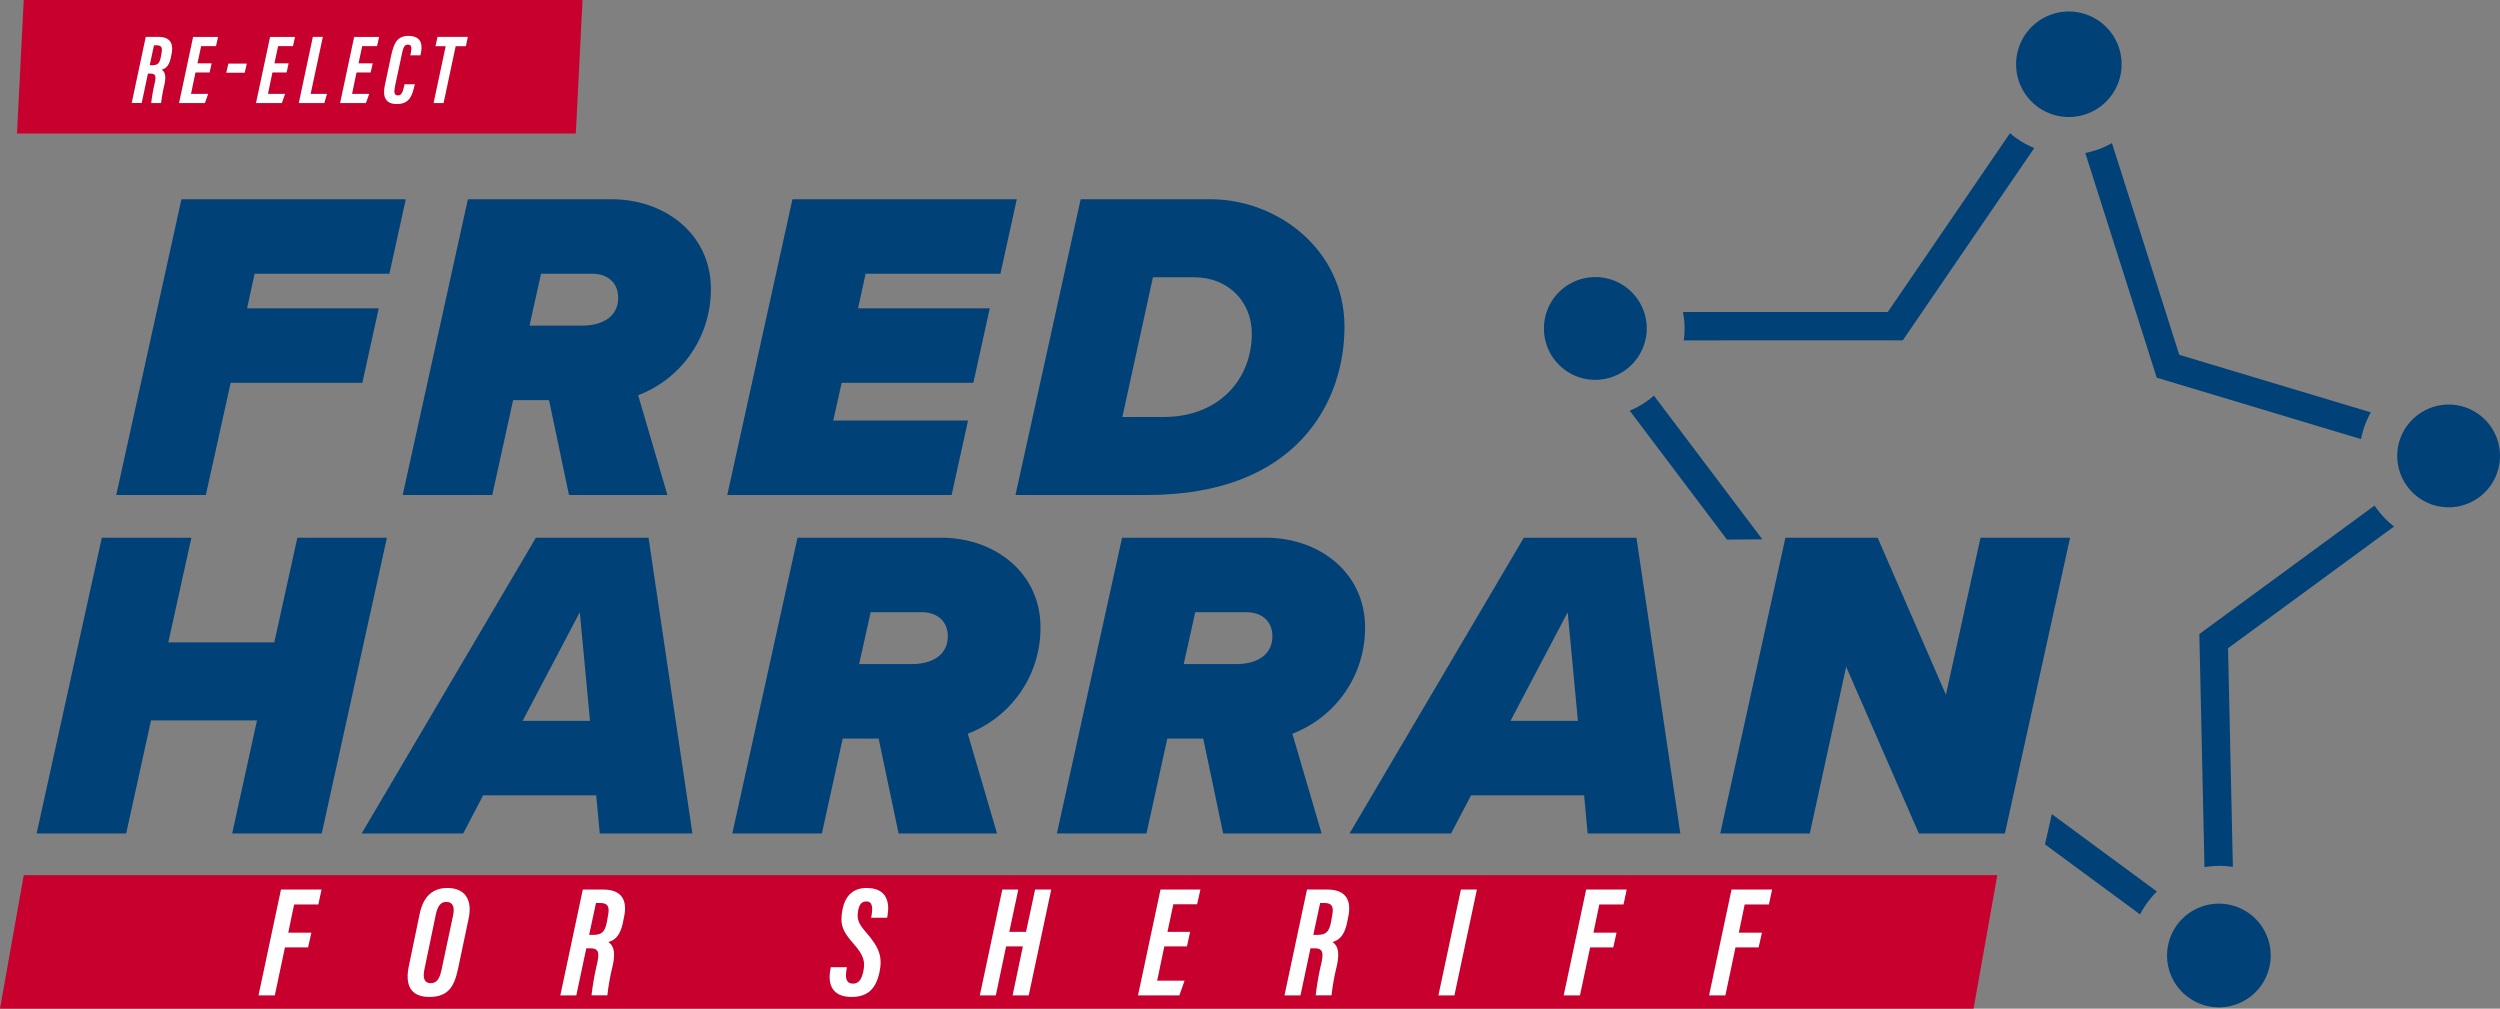 <svg id="logo_new" xmlns="http://www.w3.org/2000/svg" width="603.742" height="243.589" viewBox="0 0 603.742 243.589">
  <rect x="0" y="0" width="603.742" height="243.589" fill="#808080" stroke="none"/>
  <g id="Group_32" data-name="Group 32" transform="translate(-64.513 -0.001)">
    <path id="Path_91" data-name="Path 91" d="M558.375,203.916l22.955,16.908a21.486,21.486,0,0,1,4.075-5.516l-25.386-18.7Z" fill="#004177"/>
    <path id="Path_92" data-name="Path 92" d="M463.936,95.55a21.693,21.693,0,0,1-5.848,3.634l23.483,31.129,8.544-.061Z" fill="#004177"/>
    <path id="Path_93" data-name="Path 93" d="M634.7,106.036a21.382,21.382,0,0,1,2.354-6.451L590.8,85.685,574.54,34.558a21.542,21.542,0,0,1-6.434,2.39L585.36,91.21Z" fill="#004177"/>
    <path id="Path_94" data-name="Path 94" d="M555.778,35.748a21.415,21.415,0,0,1-5.854-3.585L520.407,75.344l-49.459,0a21.428,21.428,0,0,1,.186,6.856l52.89-.006Z" fill="#004177"/>
    <path id="Path_95" data-name="Path 95" d="M637.964,122.093,595.649,153.12l1.239,56.3a21.462,21.462,0,0,1,6.733-.083c.042.006.081.018.123.025l-1.161-52.823,40.082-29.391a21.648,21.648,0,0,1-4.7-5.055" fill="#004177"/>
    <path id="Path_96" data-name="Path 96" d="M603.951,218.757a12.54,12.54,0,0,0-1.66-.375,12.516,12.516,0,1,0,1.66.375" fill="#004177"/>
    <path id="Path_97" data-name="Path 97" d="M561.138,27.905c.328.076.658.149,1,.2a12.741,12.741,0,1,0-1-.2" fill="#004177"/>
    <path id="Path_98" data-name="Path 98" d="M657.644,97.828a12.459,12.459,0,0,0-14.085,10.477c-.019.128-.022.254-.036.382a12.406,12.406,0,1,0,14.121-10.859" fill="#004177"/>
    <path id="Path_99" data-name="Path 99" d="M447.979,91.606a12.45,12.45,0,0,0,13.87-9.4c.085-.354.161-.711.215-1.077a12.413,12.413,0,1,0-14.085,10.477" fill="#004177"/>
    <path id="Path_100" data-name="Path 100" d="M126.577,173.978H100.985l-6,27.305H73.358L89.1,129.86h21.63l-5.569,25.272h25.592l5.569-25.272h21.631L142.21,201.283H120.581Z" fill="#004177"/>
    <path id="Path_101" data-name="Path 101" d="M208.494,192.074H181.188l-4.818,9.209H151.848l42.083-71.423h27.2l10.6,71.423H209.351Zm-17.775-17.99h16.276l-2.463-26.234Z" fill="#004177"/>
    <path id="Path_102" data-name="Path 102" d="M276.7,178.368h-8.672L263,201.283H241.367l15.742-71.423H291.8c12.956,0,23.986,8.46,23.986,21.63a27.3,27.3,0,0,1-17.56,25.7l7.066,24.093H281.522Zm16.7-24.736c0-3.534-2.463-5.782-6.317-5.782H274.776l-2.785,12.528h12.637c5.247,0,8.78-2.356,8.78-6.746" fill="#004177"/>
    <path id="Path_103" data-name="Path 103" d="M355.087,178.368h-8.672l-5.035,22.915H319.751l15.742-71.423h34.693c12.956,0,23.986,8.46,23.986,21.63a27.3,27.3,0,0,1-17.56,25.7l7.066,24.093H359.906Zm16.7-24.736c0-3.534-2.463-5.782-6.317-5.782H353.16l-2.785,12.528h12.637c5.247,0,8.78-2.356,8.78-6.746" fill="#004177"/>
    <path id="Path_104" data-name="Path 104" d="M447.068,192.074H419.762l-4.818,9.209H390.422l42.083-71.423h27.2l10.6,71.423H447.925Zm-17.775-17.99h16.276l-2.463-26.234Z" fill="#004177"/>
    <path id="Path_105" data-name="Path 105" d="M510.355,161.02l-8.782,40.263h-21.63l15.742-71.423h22.272l16.491,37.907L542.8,129.86h21.63l-15.74,71.423H527.916Z" fill="#004177"/>
    <path id="Path_106" data-name="Path 106" d="M541.12,243.59H64.513l5.737-32.243H546.856Z" fill="#c7002e"/>
    <path id="Path_107" data-name="Path 107" d="M132.368,214.828h9.792l-.763,3.6h-5.853l-1.415,6.808h5.583l-.8,3.557h-5.583l-2.45,11.591h-3.938Z" fill="#fff"/>
    <path id="Path_108" data-name="Path 108" d="M177.688,221.827,175.164,233.8c-.919,4.361-2.295,6.962-7,6.962-4.553,0-5.852-2.984-4.933-7.382l2.6-12.547c.879-4.36,3.174-6.388,6.732-6.388,4.13,0,6.119,2.716,5.125,7.382m-7.919-.994-2.752,13.235c-.383,1.836-.23,3.366,1.566,3.366,1.492,0,2.144-1.263,2.564-3.251l2.792-13.159c.383-1.874.039-3.213-1.683-3.213-1.3,0-2.065.995-2.487,3.022" fill="#fff"/>
    <path id="Path_109" data-name="Path 109" d="M205.258,214.828h4.935c4.054,0,5.929,2.142,5.05,6.5l-.269,1.338c-.688,3.444-2.1,4.438-3.558,4.821,1,.726,1.914,1.912,1.033,5.852a55.4,55.4,0,0,0-1.262,7.038h-3.825a66.24,66.24,0,0,1,1.377-7.8c.575-2.676.268-3.557-1.683-3.557H206.1l-2.409,11.361h-3.863Zm1.531,10.94h.84c2.221,0,2.984-.651,3.483-3.328l.228-1.339c.383-1.913.116-3.022-1.836-3.022h-1.07Z" fill="#fff"/>
    <path id="Path_110" data-name="Path 110" d="M269.049,233.571l-.116.65c-.343,2.065-.037,3.327,1.608,3.327,1.376,0,2.065-1.07,2.485-3.059.422-2.295.116-3.711-2.255-6.427-2.755-3.1-3.481-4.7-2.831-8.262.65-3.519,2.638-5.355,5.852-5.355,5.049,0,5.585,3.672,5.049,6.694l-.076.5h-3.9l.116-.5c.306-1.875.306-3.442-1.262-3.442-1.149,0-1.722.764-1.989,2.333-.306,1.8,0,2.906,1.8,4.973,3.444,3.9,4.133,6.158,3.367,9.83-.842,3.863-2.754,5.929-6.732,5.929-4.476,0-5.891-2.792-5.088-6.809l.076-.382Z" fill="#fff"/>
    <path id="Path_111" data-name="Path 111" d="M306.565,214.828h3.864l-2.18,10.213H312.3l2.181-10.213h3.9l-5.432,25.552h-3.9l2.486-11.82h-4.054L305,240.38h-3.863Z" fill="#fff"/>
    <path id="Path_112" data-name="Path 112" d="M351.158,228.56h-5.469l-1.722,8.262h6.618l-1.263,3.557H339.34l5.43-25.551h9.639l-.8,3.557H347.87l-1.416,6.656h5.47Z" fill="#fff"/>
    <path id="Path_113" data-name="Path 113" d="M380.143,214.828h4.935c4.054,0,5.929,2.142,5.049,6.5l-.268,1.338c-.688,3.444-2.1,4.438-3.558,4.821,1,.726,1.914,1.912,1.033,5.852a55.4,55.4,0,0,0-1.262,7.038h-3.825a66.031,66.031,0,0,1,1.377-7.8c.575-2.676.268-3.557-1.683-3.557h-.956l-2.409,11.361h-3.863Zm1.531,10.94h.84c2.221,0,2.984-.651,3.483-3.328l.228-1.339c.383-1.913.116-3.022-1.836-3.022h-1.07Z" fill="#fff"/>
    <path id="Path_114" data-name="Path 114" d="M421.18,214.828l-5.43,25.552h-3.864l5.43-25.552Z" fill="#fff"/>
    <path id="Path_115" data-name="Path 115" d="M447.565,214.828h9.792l-.763,3.6h-5.853l-1.415,6.808h5.583l-.8,3.557h-5.583l-2.45,11.591h-3.938Z" fill="#fff"/>
    <path id="Path_116" data-name="Path 116" d="M482.673,214.828h9.792l-.763,3.6h-5.853l-1.415,6.808h5.583l-.8,3.557h-5.585l-2.446,11.591h-3.94Z" fill="#fff"/>
    <path id="Path_117" data-name="Path 117" d="M108.33,48.119h54.181l-3.96,17.988H126l-1.821,8.353h31.8l-3.96,17.99h-31.8l-6,27.091H92.588Z" fill="#004177"/>
    <path id="Path_118" data-name="Path 118" d="M197.1,96.626h-8.672l-5.035,22.916H161.763L177.505,48.12H212.2c12.956,0,23.986,8.459,23.986,21.629a27.3,27.3,0,0,1-17.56,25.7l7.066,24.092H201.918ZM213.8,71.891c0-3.533-2.463-5.783-6.317-5.783H195.172l-2.785,12.53h12.637c5.247,0,8.78-2.357,8.78-6.747" fill="#004177"/>
    <path id="Path_119" data-name="Path 119" d="M255.887,48.119h54.181l-3.96,17.988H273.553l-1.821,8.353h31.805l-3.962,17.99h-31.8l-2.036,9.1H298.29l-3.963,17.99H240.145Z" fill="#004177"/>
    <path id="Path_120" data-name="Path 120" d="M389.2,78.958c0,18.1-11.458,40.583-47.652,40.583h-31.8L325.49,48.119h31.373c15.849,0,32.34,11.885,32.34,30.839m-22.381,1.606c0-7.6-5.568-13.6-13.919-13.6h-9.959L335.555,100.7h9.959c13.491,0,21.308-9.21,21.308-20.132" fill="#004177"/>
    <path id="Path_121" data-name="Path 121" d="M203.571,32.244H68.62L70.244,0H205.195Z" fill="#c7002e"/>
    <path id="Path_122" data-name="Path 122" d="M99.712,8.909H102.8c2.535,0,3.707,1.339,3.157,4.066l-.167.837c-.431,2.153-1.316,2.775-2.225,3.014.622.455,1.2,1.2.646,3.66a34.521,34.521,0,0,0-.789,4.4h-2.393a41.247,41.247,0,0,1,.862-4.879c.358-1.675.167-2.225-1.053-2.225h-.6l-1.507,7.1H96.315Zm.957,6.841h.526c1.388,0,1.866-.407,2.177-2.081l.143-.837c.24-1.2.072-1.89-1.148-1.89h-.67Z" fill="#fff"/>
    <path id="Path_123" data-name="Path 123" d="M115.141,17.5h-3.42l-1.077,5.167h4.139l-.79,2.225H107.75l3.4-15.979h6.028l-.5,2.224h-3.588L112.2,15.3h3.421Z" fill="#fff"/>
    <path id="Path_124" data-name="Path 124" d="M124.111,15.367l-.5,2.2H119.16l.5-2.2Z" fill="#fff"/>
    <path id="Path_125" data-name="Path 125" d="M133.726,17.5h-3.42l-1.077,5.167h4.139l-.79,2.225h-6.243l3.4-15.979h6.028l-.5,2.224h-3.588l-.885,4.163h3.421Z" fill="#fff"/>
    <path id="Path_126" data-name="Path 126" d="M140.065,8.908h2.416l-2.942,13.754h3.947l-.646,2.225h-6.171Z" fill="#fff"/>
    <path id="Path_127" data-name="Path 127" d="M154.034,17.5h-3.42l-1.077,5.167h4.139l-.79,2.225h-6.243l3.4-15.979h6.028l-.5,2.224h-3.588l-.885,4.163h3.421Z" fill="#fff"/>
    <path id="Path_128" data-name="Path 128" d="M164.7,20.342l-.072.287c-.55,2.177-1.028,4.5-4.282,4.5-2.846,0-3.468-1.89-2.893-4.545l1.554-7.3c.646-2.87,1.435-4.616,4.138-4.616,3.445,0,3.421,2.559,2.942,4.473l-.047.215H163.6l.143-.622c.263-1.292.144-1.961-.741-1.961-.789,0-1.1.646-1.388,2.057L159.9,20.868c-.263,1.34-.239,2.177.718,2.177.813,0,1.124-.67,1.459-2.1l.119-.6Z" fill="#fff"/>
    <path id="Path_129" data-name="Path 129" d="M172.142,11.157h-2.464l.5-2.249h7.32l-.478,2.249h-2.464l-2.919,13.73h-2.415Z" fill="#fff"/>
  </g>
</svg>
